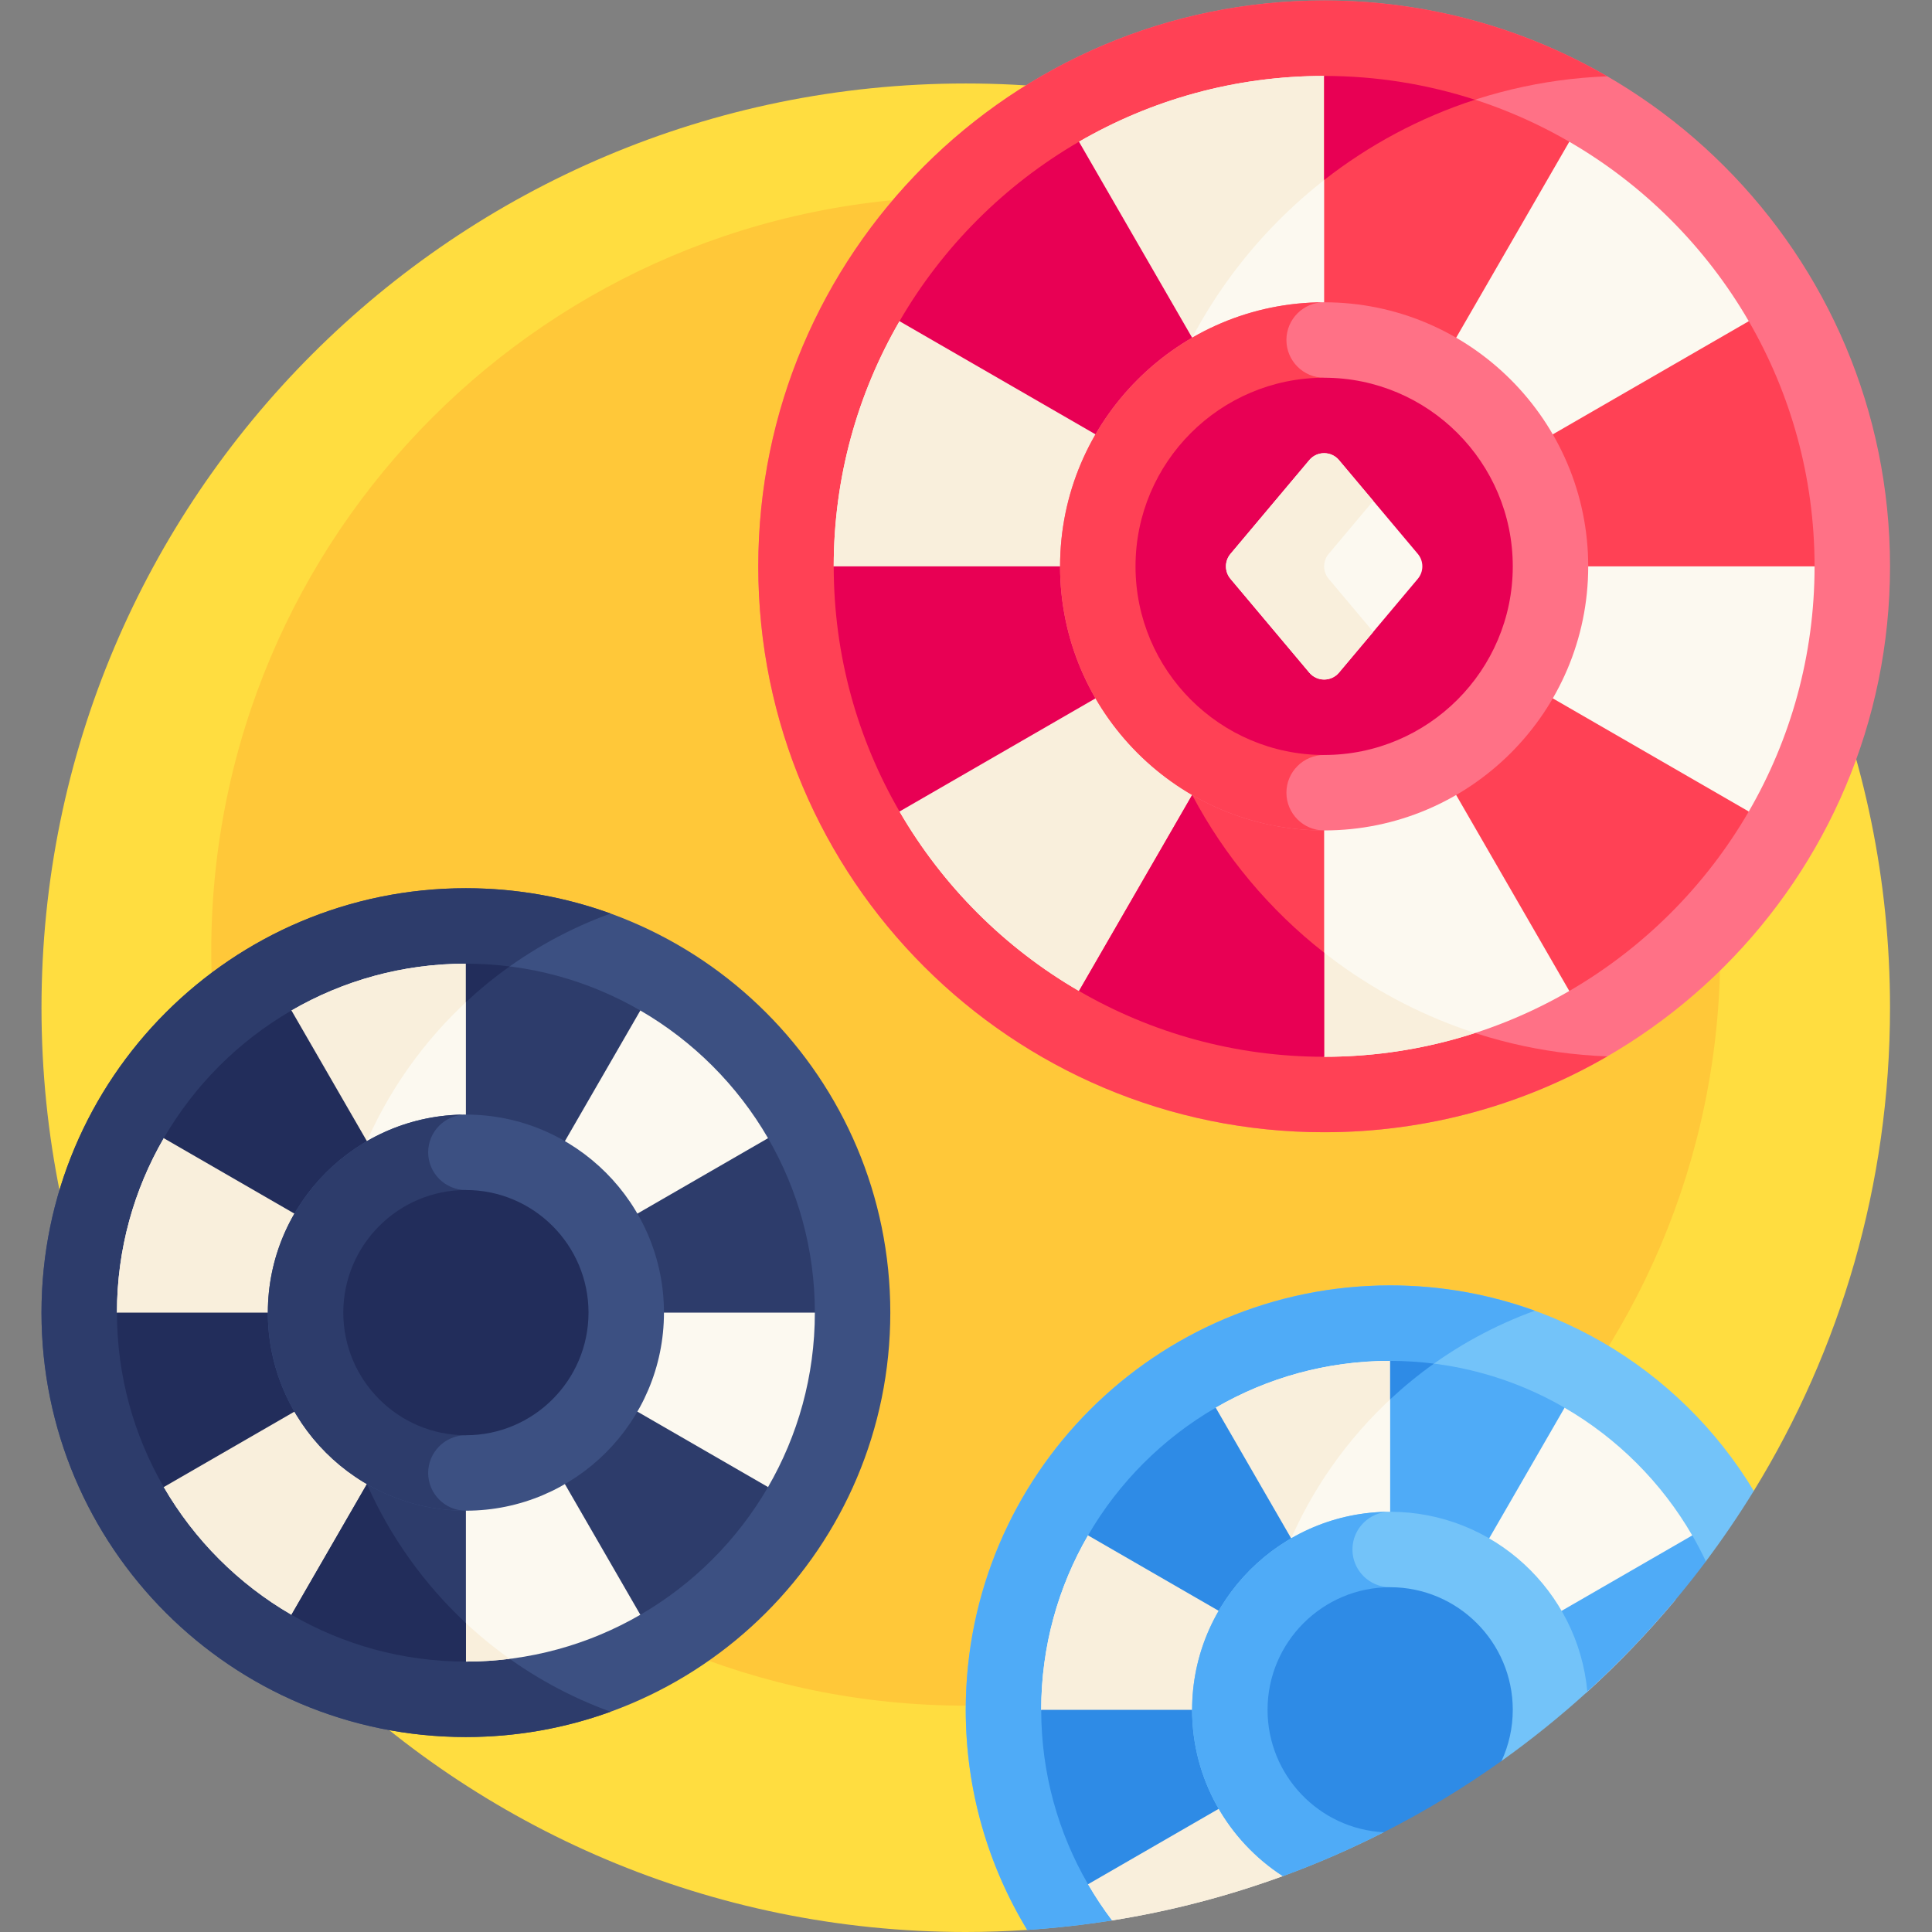<?xml version="1.0" encoding="UTF-8" standalone="no"?>
<!-- Created with Inkscape (http://www.inkscape.org/) -->

<svg
   version="1.1"
   id="svg9"
   xml:space="preserve"
   width="682.667"
   height="682.667"
   viewBox="0 0 682.667 682.667"
   xmlns="http://www.w3.org/2000/svg"
   xmlns:svg="http://www.w3.org/2000/svg"><rect x="0" y="0" width="682.667" height="682.667" fill="#808080" stroke="none"/><defs
     id="defs13"><clipPath
       clipPathUnits="userSpaceOnUse"
       id="clipPath23"><path
         d="M 0,512 H 512 V 0 H 0 Z"
         id="path21" /></clipPath></defs><g
     id="g15"
     transform="matrix(1.333,0,0,-1.333,0,682.667)"><g
       id="g17"><g
         id="g19"
         clip-path="url(#clipPath23)"><g
           id="g25"
           transform="translate(272.291,0.552)"><path
             d="m 0,0 192.598,116.379 c 22.897,37.267 36.111,81.122 36.111,128.069 0,135.31 -109.69,245 -245,245 -135.31,0 -245,-109.69 -245,-245 0,-135.31 109.69,-245 245,-245 5.476,0 10.905,0.198 16.291,0.552"
             style="fill:#ffdd40;fill-opacity:1;fill-rule:nonzero;stroke:none"
             id="path27" /></g><g
           id="g29"
           transform="translate(456,260)"><path
             d="m 0,0 c 0,-110.457 -89.543,-200 -200,-200 -110.457,0 -200,89.543 -200,200 0,110.457 89.543,200 200,200 C -89.543,200 0,110.457 0,0"
             style="fill:#ffc839;fill-opacity:1;fill-rule:nonzero;stroke:none"
             id="path31" /></g><g
           id="g33"
           transform="translate(11,164.181)"><path
             d="M 0,0 C 0,62.132 50.368,112.5 112.5,112.5 174.632,112.5 225,62.132 225,0 225,-62.132 174.632,-112.5 112.5,-112.5 50.368,-112.5 0,-62.132 0,0"
             style="fill:#3c5082;fill-opacity:1;fill-rule:nonzero;stroke:none"
             id="path35" /></g><g
           id="g37"
           transform="translate(87.693,164.181)"><path
             d="m 0,0 c 0,48.666 30.902,90.111 74.154,105.791 -11.969,4.339 -24.881,6.709 -38.347,6.709 -62.132,0 -112.5,-50.368 -112.5,-112.5 0,-62.132 50.368,-112.5 112.5,-112.5 13.466,0 26.378,2.369 38.347,6.708 C 30.902,-90.111 0,-48.666 0,0"
             style="fill:#2d3c6b;fill-opacity:1;fill-rule:nonzero;stroke:none"
             id="path39" /></g><g
           id="g41"
           transform="translate(169.739,84.092)"><path
             d="m 0,0 6.397,27.457 27.443,6.376 c 7.895,13.615 12.421,29.416 12.421,46.256 0,0.002 0,0.004 0,0.006 l -0.022,-0.006 -20.579,19.268 8.2,26.955 C 25.733,140.34 14.027,152.048 0,160.178 l -26.976,-8.189 -19.263,20.6 c -16.833,0 -32.628,-4.522 -46.24,-12.411 l -6.396,-27.457 -27.443,-6.376 c -7.895,-13.615 -12.421,-29.416 -12.421,-46.256 0,-0.002 0,-0.004 0,-0.006 l 0.021,0.006 20.58,-19.268 -8.2,-26.955 C -118.211,19.837 -106.506,8.13 -92.479,0 v 0 l 26.977,8.188 19.263,-20.599 v 0 0 C -29.407,-12.411 -13.611,-7.889 0,0 Z"
             style="fill:#fcf9f0;fill-opacity:1;fill-rule:nonzero;stroke:none"
             id="path43" /></g><g
           id="g45"
           transform="translate(87.693,164.181)"><path
             d="M 0,0 C 0,34.999 15.99,66.256 41.054,86.889 L 35.807,92.5 C 18.975,92.5 3.179,87.978 -10.432,80.089 L -16.829,52.632 -44.272,46.256 C -52.167,32.641 -56.693,16.84 -56.693,0 c 0,-0.002 0,-0.004 0,-0.006 l 0.021,0.006 20.58,-19.268 -8.2,-26.955 c 8.127,-14.029 19.833,-25.736 33.86,-33.866 v 0 l 26.976,8.188 19.263,-20.599 v 0 0 c 3.932,0 7.806,0.248 11.61,0.727 C 18.722,-71.387 0,-37.88 0,0"
             style="fill:#f9efdc;fill-opacity:1;fill-rule:nonzero;stroke:none"
             id="path47" /></g><g
           id="g49"
           transform="translate(169.739,84.092)"><path
             d="M 0,0 C 14.021,8.127 25.723,19.828 33.85,33.85 L -46.239,80.089 Z"
             style="fill:#2d3c6b;fill-opacity:1;fill-rule:nonzero;stroke:none"
             id="path51" /></g><g
           id="g53"
           transform="translate(43.411,210.42)"><path
             d="M 0,0 80.089,-46.239 33.85,33.85 C 19.828,25.723 8.127,14.021 0,0"
             style="fill:#222d5b;fill-opacity:1;fill-rule:nonzero;stroke:none"
             id="path55" /></g><g
           id="g57"
           transform="translate(43.411,117.941)"><path
             d="m 0,0 80.089,46.239 h -92.5 C -12.411,29.407 -7.889,13.611 0,0"
             style="fill:#222d5b;fill-opacity:1;fill-rule:nonzero;stroke:none"
             id="path59" /></g><g
           id="g61"
           transform="translate(123.5,164.181)"><path
             d="m 0,0 h 92.5 c 0,16.833 -4.522,32.628 -12.411,46.239 z"
             style="fill:#2d3c6b;fill-opacity:1;fill-rule:nonzero;stroke:none"
             id="path63" /></g><g
           id="g65"
           transform="translate(77.261,84.092)"><path
             d="m 0,0 c 13.612,-7.889 29.407,-12.411 46.239,-12.411 v 92.5 z"
             style="fill:#2d3c6b;fill-opacity:1;fill-rule:nonzero;stroke:none"
             id="path67" /></g><g
           id="g69"
           transform="translate(123.5,256.681)"><path
             d="m 0,0 v -92.5 l 46.239,80.089 C 32.628,-4.522 16.833,0 0,0"
             style="fill:#2d3c6b;fill-opacity:1;fill-rule:nonzero;stroke:none"
             id="path71" /></g><g
           id="g73"
           transform="translate(97.26,118.731)"><path
             d="M 0,0 -19.999,-34.64 C -6.388,-42.529 9.408,-47.051 26.24,-47.051 v 10.204 C 15.179,-26.534 6.2,-14.021 0,0"
             style="fill:#222d5b;fill-opacity:1;fill-rule:nonzero;stroke:none"
             id="path75" /></g><g
           id="g77"
           transform="translate(135.099,255.947)"><path
             d="M 0,0 C -3.801,0.478 -7.67,0.734 -11.599,0.734 V -9.469 C -7.949,-6.066 -4.078,-2.898 0,0"
             style="fill:#222d5b;fill-opacity:1;fill-rule:nonzero;stroke:none"
             id="path79" /></g><g
           id="g81"
           transform="translate(123.5,111.681)"><path
             d="M 0,0 C -28.949,0 -52.5,23.551 -52.5,52.5 -52.5,81.449 -28.949,105 0,105 28.949,105 52.5,81.449 52.5,52.5 52.5,23.551 28.949,0 0,0"
             style="fill:#3c5082;fill-opacity:1;fill-rule:nonzero;stroke:none"
             id="path83" /></g><g
           id="g85"
           transform="translate(113.5,121.681)"><path
             d="M 0,0 C 0,5.514 4.486,10 10,10 V 75 C 4.486,75 0,79.486 0,85 0,90.514 4.486,95 10,95 -18.949,95 -42.5,71.449 -42.5,42.5 -42.5,13.551 -18.949,-10 10,-10 4.486,-10 0,-5.514 0,0"
             style="fill:#2d3c6b;fill-opacity:1;fill-rule:nonzero;stroke:none"
             id="path87" /></g><g
           id="g89"
           transform="translate(123.5,131.681)"><path
             d="M 0,0 C -17.92,0 -32.5,14.58 -32.5,32.5 -32.5,50.42 -17.92,65 0,65 17.92,65 32.5,50.42 32.5,32.5 32.5,14.58 17.92,0 0,0"
             style="fill:#222d5b;fill-opacity:1;fill-rule:nonzero;stroke:none"
             id="path91" /></g><g
           id="g93"
           transform="translate(452.161,98.219)"><path
             d="m 0,0 c 4.519,6.029 8.77,12.271 12.728,18.712 -19.693,32.637 -55.491,54.463 -96.389,54.463 -62.132,0 -112.5,-50.368 -112.5,-112.5 0,-21.361 5.953,-41.331 16.291,-58.342 7.606,0.5 15.117,1.347 22.518,2.525 z"
             style="fill:#73c3f9;fill-opacity:1;fill-rule:nonzero;stroke:none"
             id="path95" /></g><g
           id="g97"
           transform="translate(336.858,28.502)"><path
             d="m 0,0 c -2.71,9.667 -4.165,19.859 -4.165,30.392 0,48.666 30.902,90.111 74.154,105.792 -11.968,4.338 -24.881,6.708 -38.347,6.708 -62.132,0 -112.5,-50.368 -112.5,-112.5 0,-21.36 5.953,-41.33 16.291,-58.341 7.605,0.499 15.116,1.346 22.516,2.523 z"
             style="fill:#4fabf7;fill-opacity:1;fill-rule:nonzero;stroke:none"
             id="path99" /></g><g
           id="g101"
           transform="translate(448.583,105.11)"><path
             d="M 0,0 C -8.128,14.031 -19.832,25.737 -33.861,33.867 L -61.37,24.826 -80.083,46.283 v 0 c -16.833,0 -32.628,-4.521 -46.24,-12.411 l -6.26,-27.589 -27.589,-6.26 c -7.889,-13.612 -12.411,-29.407 -12.411,-46.24 l 16.489,-18.659 -4.075,-27.562 c 1.933,-3.336 4.061,-6.546 6.382,-9.603 15.664,2.492 30.829,6.479 45.355,11.791 l 80.596,48.809 c 8.331,7.572 16.129,15.718 23.352,24.362 z"
             style="fill:#fcf9f0;fill-opacity:1;fill-rule:nonzero;stroke:none"
             id="path103" /></g><g
           id="g105"
           transform="translate(373.626,145.682)"><path
             d="m 0,0 -5.126,5.711 v 0 c -16.832,0 -32.628,-4.522 -46.239,-12.411 l -6.261,-27.589 -27.589,-6.26 c -7.889,-13.612 -12.411,-29.407 -12.411,-46.24 l 16.49,-18.659 -4.076,-27.562 c 1.933,-3.336 4.061,-6.546 6.382,-9.603 15.667,2.493 30.833,6.48 45.362,11.794 l 1.182,0.716 c -5.567,13.333 -8.647,27.963 -8.647,43.314 0,34.943 15.939,66.155 40.933,86.789"
             style="fill:#f9efdc;fill-opacity:1;fill-rule:nonzero;stroke:none"
             id="path107" /></g><g
           id="g109"
           transform="translate(288.411,105.133)"><path
             d="M 0,0 80.089,-46.239 33.85,33.85 C 19.828,25.723 8.127,14.021 0,0"
             style="fill:#2e8be6;fill-opacity:1;fill-rule:nonzero;stroke:none"
             id="path111" /></g><g
           id="g113"
           transform="translate(288.411,12.654)"><path
             d="m 0,0 80.089,46.239 h -92.5 C -12.411,29.407 -7.889,13.611 0,0"
             style="fill:#2e8be6;fill-opacity:1;fill-rule:nonzero;stroke:none"
             id="path115" /></g><g
           id="g117"
           transform="translate(420.699,63.639)"><path
             d="m 0,0 c 11.558,10.5 22.115,22.081 31.494,34.599 -1.11,2.352 -2.307,4.656 -3.604,6.894 L -52.199,-4.746 h 44.362 z"
             style="fill:#4fabf7;fill-opacity:1;fill-rule:nonzero;stroke:none"
             id="path119" /></g><g
           id="g121"
           transform="translate(368.5,151.393)"><path
             d="m 0,0 v -92.5 l 46.239,80.089 C 32.628,-4.522 16.833,0 0,0"
             style="fill:#4fabf7;fill-opacity:1;fill-rule:nonzero;stroke:none"
             id="path123" /></g><g
           id="g125"
           transform="translate(380.099,150.659)"><path
             d="M 0,0 C -3.801,0.478 -7.67,0.734 -11.599,0.734 V -9.469 C -7.949,-6.066 -4.078,-2.898 0,0"
             style="fill:#2e8be6;fill-opacity:1;fill-rule:nonzero;stroke:none"
             id="path127" /></g><g
           id="g129"
           transform="translate(368.5,58.893)"><path
             d="M 0,0 29.531,-13.542 C 37.476,-7.88 45.071,-1.758 52.272,4.79 49.843,31.501 27.333,52.5 0,52.5 -28.949,52.5 -52.5,28.949 -52.5,0 c 0,-18.47 9.596,-34.731 24.055,-44.092 9.187,3.356 18.112,7.252 26.747,11.638 z"
             style="fill:#73c3f9;fill-opacity:1;fill-rule:nonzero;stroke:none"
             id="path131" /></g><g
           id="g133"
           transform="translate(368.5,58.893)"><path
             d="m 0,0 v 32.5 c -5.514,0 -10,4.486 -10,10 0,5.514 4.486,10 10,10 -28.949,0 -52.5,-23.551 -52.5,-52.5 0,-18.47 9.596,-34.731 24.055,-44.092 9.189,3.356 18.112,7.26 26.748,11.648 z"
             style="fill:#4fabf7;fill-opacity:1;fill-rule:nonzero;stroke:none"
             id="path135" /></g><g
           id="g137"
           transform="translate(368.5,91.393)"><path
             d="m 0,0 c -17.92,0 -32.5,-14.58 -32.5,-32.5 0,-17.351 13.668,-31.569 30.802,-32.455 10.905,5.539 21.342,11.865 31.23,18.912 1.9,4.126 2.968,8.711 2.968,13.543 C 32.5,-14.58 17.92,0 0,0"
             style="fill:#2e8be6;fill-opacity:1;fill-rule:nonzero;stroke:none"
             id="path139" /></g><g
           id="g141"
           transform="translate(201,362)"><path
             d="M 0,0 C 0,82.843 67.157,150 150,150 232.843,150 300,82.843 300,0 300,-82.843 232.843,-150 150,-150 67.157,-150 0,-82.843 0,0"
             style="fill:#ff7186;fill-opacity:1;fill-rule:nonzero;stroke:none"
             id="path143" /></g><g
           id="g145"
           transform="translate(300.995,362)"><path
             d="M 0,0 C 0,70.026 55.658,127.288 125.057,129.897 102.982,142.679 77.349,150 50.005,150 c -82.843,0 -150,-67.157 -150,-150 0,-82.843 67.157,-150 150,-150 27.344,0 52.977,7.321 75.052,20.103 C 55.658,-127.288 0,-70.026 0,0"
             style="fill:#ff4155;fill-opacity:1;fill-rule:nonzero;stroke:none"
             id="path147" /></g><g
           id="g149"
           transform="translate(425.7,287.305)"><path
             d="M 0,0 37.842,9.684 C 48.939,28.82 55.3,51.028 55.3,74.695 c 0,0.002 0,0.005 0,0.008 L 55.27,74.695 27.337,102.04 37.872,139.655 C 26.45,159.372 9.999,175.826 -9.715,187.252 L -47.363,176.734 -74.7,204.695 c -23.657,0 -45.856,-6.355 -64.985,-17.443 l -9.716,-37.862 -37.842,-9.685 C -198.339,120.57 -204.7,98.362 -204.7,74.695 c 0,-0.003 0,-0.006 0,-0.008 l 0.029,0.008 27.933,-27.345 -10.534,-37.616 c 11.421,-19.716 27.872,-36.171 47.587,-47.597 l 37.647,10.518 27.338,-27.96 c 23.656,0 45.855,6.355 64.985,17.442 z"
             style="fill:#fcf9f0;fill-opacity:1;fill-rule:nonzero;stroke:none"
             id="path151" /></g><g
           id="g153"
           transform="translate(300.995,362)"><path
             d="M 0,0 C 0,48.565 26.773,90.986 66.332,113.301 L 50.005,130 C 26.348,130 4.149,123.645 -14.98,112.557 L -24.696,74.695 -62.538,65.01 C -73.634,45.875 -79.995,23.667 -79.995,0 c 0,-0.003 0,-0.005 0,-0.008 L -79.966,0 -52.033,-27.345 -62.567,-64.96 c 11.421,-19.717 27.873,-36.171 47.587,-47.598 L 22.667,-102.04 50.005,-130 c 13.95,0 27.391,2.218 39.997,6.304 C 37.832,-106.786 0,-57.732 0,0"
             style="fill:#f9efdc;fill-opacity:1;fill-rule:nonzero;stroke:none"
             id="path155" /></g><g
           id="g157"
           transform="translate(415.985,249.442)"><path
             d="M 0,0 C 19.706,11.421 36.151,27.867 47.572,47.573 L -64.985,112.558 Z"
             style="fill:#ff4155;fill-opacity:1;fill-rule:nonzero;stroke:none"
             id="path159" /></g><g
           id="g161"
           transform="translate(238.442,426.985)"><path
             d="M 0,0 112.558,-64.985 47.572,47.573 C 27.867,36.151 11.421,19.706 0,0"
             style="fill:#e80054;fill-opacity:1;fill-rule:nonzero;stroke:none"
             id="path163" /></g><g
           id="g165"
           transform="translate(238.442,297.015)"><path
             d="m 0,0 112.558,64.985 h -130 C -17.442,41.328 -11.087,19.13 0,0"
             style="fill:#e80054;fill-opacity:1;fill-rule:nonzero;stroke:none"
             id="path167" /></g><g
           id="g169"
           transform="translate(351,362)"><path
             d="m 0,0 h 130 c 0,23.657 -6.355,45.855 -17.442,64.985 z"
             style="fill:#ff4155;fill-opacity:1;fill-rule:nonzero;stroke:none"
             id="path171" /></g><g
           id="g173"
           transform="translate(286.015,249.442)"><path
             d="m 0,0 c 19.13,-11.087 41.329,-17.442 64.985,-17.442 v 130 z"
             style="fill:#ff4155;fill-opacity:1;fill-rule:nonzero;stroke:none"
             id="path175" /></g><g
           id="g177"
           transform="translate(351,492)"><path
             d="M 0,0 V -130 L 64.985,-17.442 C 45.855,-6.355 23.657,0 0,0"
             style="fill:#ff4155;fill-opacity:1;fill-rule:nonzero;stroke:none"
             id="path179" /></g><g
           id="g181"
           transform="translate(351,292)"><path
             d="m 0,0 c -38.598,0 -70,31.402 -70,70 0,38.598 31.402,70 70,70 38.598,0 70,-31.402 70,-70 C 70,31.402 38.598,0 0,0"
             style="fill:#ff7186;fill-opacity:1;fill-rule:nonzero;stroke:none"
             id="path183" /></g><g
           id="g185"
           transform="translate(341,302)"><path
             d="m 0,0 c 0,5.514 4.486,10 10,10 v 100 c -5.514,0 -10,4.486 -10,10 0,5.514 4.486,10 10,10 -38.598,0 -70,-31.402 -70,-70 0,-38.598 31.402,-70 70,-70 C 4.486,-10 0,-5.514 0,0"
             style="fill:#ff4155;fill-opacity:1;fill-rule:nonzero;stroke:none"
             id="path187" /></g><g
           id="g189"
           transform="translate(351,312)"><path
             d="m 0,0 c -27.57,0 -50,22.43 -50,50 0,27.57 22.43,50 50,50 C 27.57,100 50,77.57 50,50 50,22.43 27.57,0 0,0"
             style="fill:#e80054;fill-opacity:1;fill-rule:nonzero;stroke:none"
             id="path191" /></g><g
           id="g193"
           transform="translate(347.061,390.165)"><path
             d="m 0,0 -20.886,-24.855 c -1.608,-1.914 -1.608,-4.706 0,-6.62 L 0,-56.33 c 2.056,-2.447 5.821,-2.447 7.877,0 l 20.887,24.855 c 1.608,1.914 1.608,4.706 0,6.62 L 7.877,0 C 5.821,2.447 2.056,2.447 0,0"
             style="fill:#fcf9f0;fill-opacity:1;fill-rule:nonzero;stroke:none"
             id="path195" /></g><g
           id="g197"
           transform="translate(352.206,358.69)"><path
             d="M 0,0 C -1.608,1.914 -1.608,4.706 0,6.619 L 11.809,20.673 2.733,31.475 c -2.056,2.446 -5.822,2.446 -7.878,0 L -26.031,6.619 c -1.608,-1.913 -1.608,-4.705 0,-6.619 l 20.886,-24.855 c 2.056,-2.447 5.822,-2.447 7.878,0 l 9.076,10.801 z"
             style="fill:#f9efdc;fill-opacity:1;fill-rule:nonzero;stroke:none"
             id="path199" /></g><g
           id="g201"
           transform="translate(316.013,301.401)"><path
             d="m 0,0 -29.998,-51.959 c 19.129,-11.087 41.328,-17.442 64.985,-17.442 v 27.596 C 20.584,-30.528 8.616,-16.282 0,0"
             style="fill:#e80054;fill-opacity:1;fill-rule:nonzero;stroke:none"
             id="path203" /></g><g
           id="g205"
           transform="translate(390.982,485.691)"><path
             d="M 0,0 C -12.603,4.085 -26.036,6.309 -39.982,6.309 V -21.287 C -28.128,-12.007 -14.627,-4.743 0,0"
             style="fill:#e80054;fill-opacity:1;fill-rule:nonzero;stroke:none"
             id="path207" /></g></g></g></g></svg>
